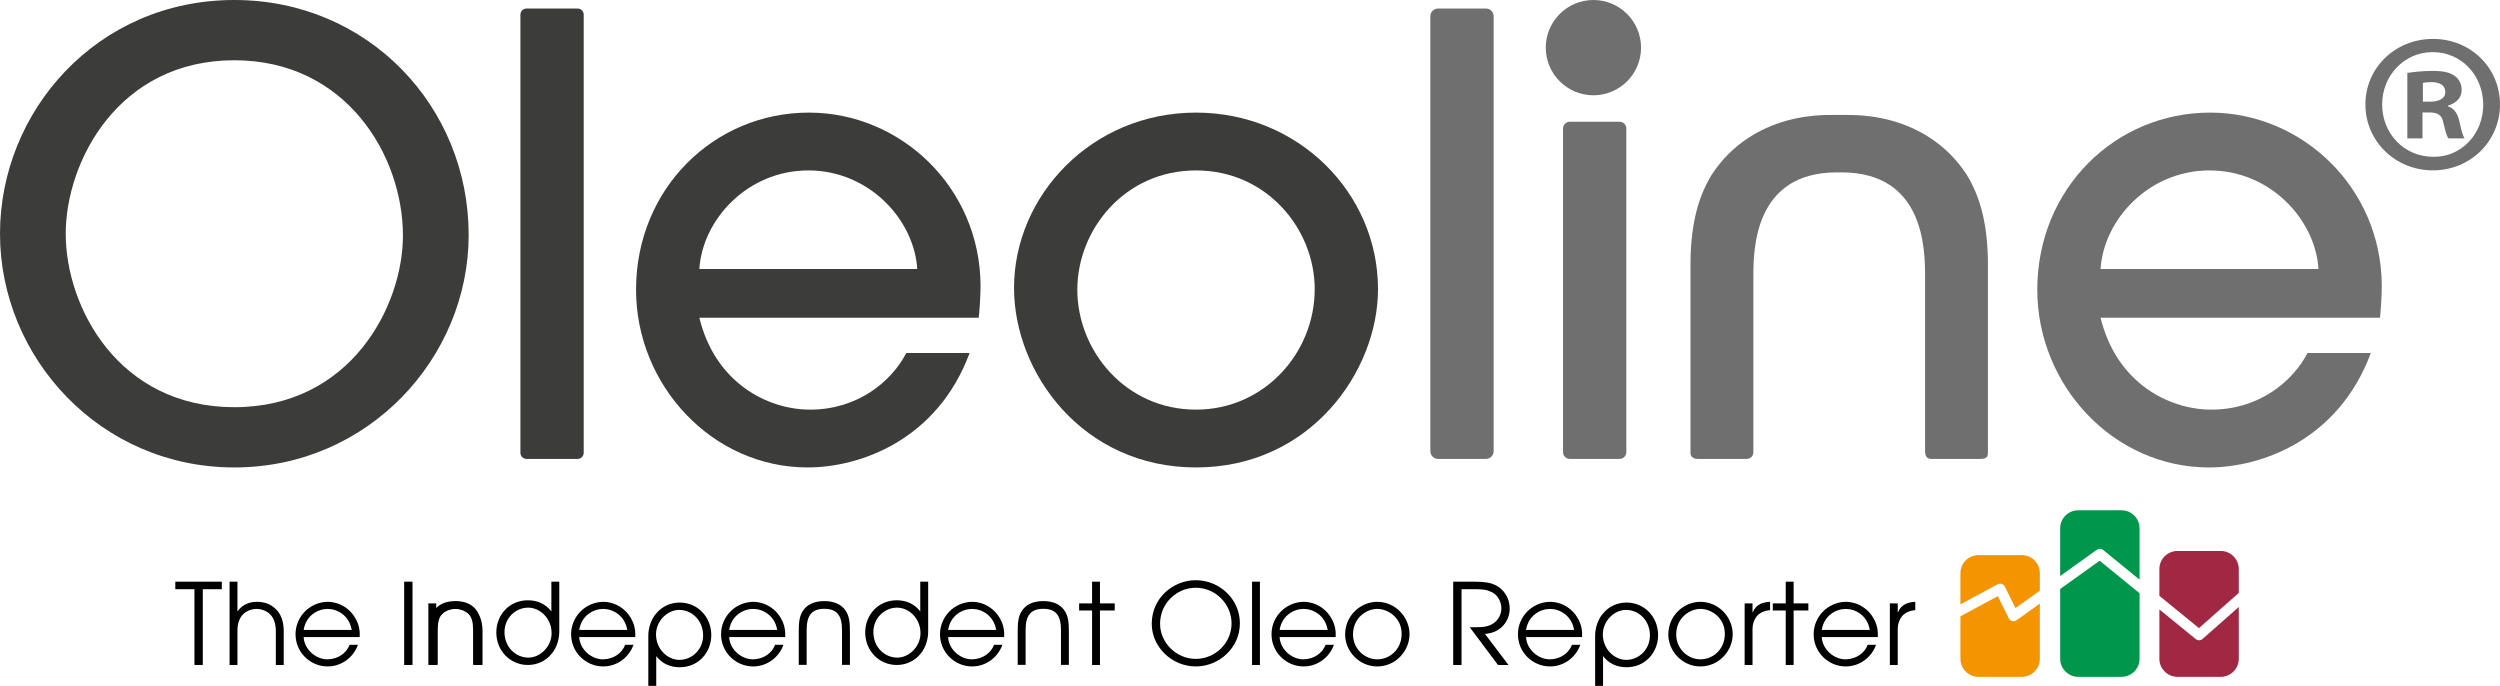 <?xml version="1.0" encoding="utf-8"?>
<!-- Generator: Adobe Illustrator 17.0.0, SVG Export Plug-In . SVG Version: 6.00 Build 0)  -->
<!DOCTYPE svg PUBLIC "-//W3C//DTD SVG 1.1//EN" "http://www.w3.org/Graphics/SVG/1.1/DTD/svg11.dtd">
<svg version="1.1" id="Layer_1" xmlns="http://www.w3.org/2000/svg" xmlns:xlink="http://www.w3.org/1999/xlink" x="0px" y="0px"
	 width="100%" height="100%" viewBox="0 0 438.45 120.285" enable-background="new 0 0 438.45 120.285"
	 xml:space="preserve">
<g>
	<defs>
		<rect id="SVGID_1_" width="438.45" height="120.285"/>
	</defs>
	<clipPath id="SVGID_2_">
		<use xlink:href="#SVGID_1_"  overflow="visible"/>
	</clipPath>
	<path clip-path="url(#SVGID_2_)" fill-rule="evenodd" clip-rule="evenodd" fill="#706F6F" d="M426.753,6.828
		c6.514,0,11.697,5.046,11.697,11.491s-5.183,11.559-11.772,11.559c-6.581,0-11.834-5.114-11.834-11.559s5.253-11.491,11.834-11.491
		H426.753z M426.611,9.143c-4.97,0-8.83,4.132-8.83,9.176c0,5.116,3.86,9.178,8.972,9.178c4.974,0.073,8.755-4.062,8.755-9.105
		c0-5.117-3.781-9.249-8.83-9.249H426.611z M424.856,24.271h-2.658V12.785c1.048-0.138,2.525-0.352,4.413-0.352
		c2.175,0,3.153,0.352,3.931,0.911c0.695,0.491,1.185,1.329,1.185,2.456c0,1.4-1.048,2.309-2.383,2.731v0.137
		c1.123,0.352,1.684,1.267,2.034,2.806c0.349,1.751,0.628,2.381,0.84,2.797h-2.799c-0.354-0.416-0.562-1.4-0.915-2.797
		c-0.208-1.192-0.911-1.752-2.38-1.752h-1.268V24.271z M424.927,17.83h1.264c1.472,0,2.666-0.493,2.666-1.68
		c0-1.053-0.773-1.752-2.454-1.752c-0.703,0-1.189,0.067-1.476,0.14V17.83z"/>
	<path clip-path="url(#SVGID_2_)" fill="#3C3C3B" d="M41.097,81.981C17.506,81.981,0,62.66,0,40.991C0,19.535,16.972,0,41.097,0
		c23.484,0,41.097,18.681,41.097,41.204C82.194,62.767,64.581,81.981,41.097,81.981 M41.097,10.568
		c-20.389,0-29.569,17.827-29.569,30.423c0,12.916,9.287,30.423,29.569,30.423c20.389,0,29.569-17.72,29.569-30.103
		C70.666,27.327,60.738,10.568,41.097,10.568"/>
	<path clip-path="url(#SVGID_2_)" fill="#3C3C3B" d="M101.294,80.487h-8.949c-0.595,0-1.076-0.482-1.076-1.076V2.571
		c0-0.594,0.481-1.076,1.076-1.076h8.949c0.594,0,1.076,0.482,1.076,1.076v76.84C102.37,80.005,101.888,80.487,101.294,80.487"/>
	<path clip-path="url(#SVGID_2_)" fill="#3C3C3B" d="M122.652,55.722c2.775,11.422,11.955,16.119,19.428,16.119
		c8.219,0,14.197-4.804,16.866-9.928h11.101c-5.657,15.265-19.214,20.068-28.394,20.068c-16.759,0-30.103-14.41-30.103-31.169
		c0-17.72,13.664-31.064,30.316-31.064c16.012,0,29.996,13.023,30.103,30.316c0,1.922-0.214,4.91-0.321,5.658H122.652z
		 M160.867,47.182c-0.534-8.646-8.433-17.293-19.107-17.293c-10.675,0-18.574,8.647-19.108,17.293H160.867z"/>
	<path clip-path="url(#SVGID_2_)" fill="#3C3C3B" d="M209.758,81.981c-19.855,0-31.917-16.545-31.917-31.49
		c0-16.118,13.557-30.743,31.917-30.743c17.933,0,31.917,14.091,31.917,30.957C241.675,65.115,229.826,81.981,209.758,81.981
		 M209.758,29.889c-12.489,0-20.816,10.355-20.816,20.923c0,10.674,8.433,21.029,20.816,21.029c11.956,0,20.816-9.928,20.816-21.136
		C230.574,40.244,222.247,29.889,209.758,29.889"/>
	<path clip-path="url(#SVGID_2_)" fill="#706F6F" d="M260.598,80.487h-8.385c-0.75,0-1.358-0.608-1.358-1.358V2.853
		c0-0.75,0.608-1.358,1.358-1.358h8.385c0.75,0,1.358,0.608,1.358,1.358v76.276C261.956,79.879,261.348,80.487,260.598,80.487"/>
	<path clip-path="url(#SVGID_2_)" fill="#706F6F" d="M284.038,80.487h-8.724c-0.656,0-1.189-0.532-1.189-1.189v-56.76
		c0-0.656,0.533-1.188,1.189-1.188h8.724c0.657,0,1.189,0.532,1.189,1.188v56.76C285.227,79.955,284.695,80.487,284.038,80.487"/>
	<path clip-path="url(#SVGID_2_)" fill="#706F6F" d="M368.4,55.722c2.775,11.422,11.955,16.119,19.427,16.119
		c8.22,0,14.198-4.804,16.867-9.928h11.101c-5.657,15.265-19.214,20.068-28.394,20.068c-16.76,0-30.103-14.41-30.103-31.169
		c0-17.72,13.664-31.064,30.316-31.064c16.012,0,29.996,13.023,30.103,30.316c0,1.922-0.214,4.91-0.321,5.658H368.4z
		 M406.615,47.182c-0.534-8.646-8.433-17.293-19.108-17.293c-10.674,0-18.574,8.647-19.107,17.293H406.615z"/>
	<path clip-path="url(#SVGID_2_)" fill="#706F6F" d="M344.932,30.658c-1.708-2.647-3.931-4.863-6.573-6.567
		c-3.991-2.574-8.935-3.979-14.502-3.928h-2.591c-5.567-0.051-10.511,1.354-14.501,3.928c-2.642,1.704-4.866,3.92-6.574,6.567
		c-2.332,3.817-3.604,8.482-3.71,15.055v2.437v31.221c0,0-0.142,1.116,1.331,1.116h8.375c1.377,0,1.32-1.193,1.32-1.193V48.575
		v-0.108c0.001-4.662,0.112-18.233,14.631-18.233c0.142,0,0.282,0.006,0.424,0.009c0.141-0.003,0.281-0.009,0.424-0.009
		c14.519,0,14.63,13.571,14.631,18.233v0.108v30.447c0,1.047,0.362,1.465,1.06,1.465h8.607c1.396,0,1.358-0.592,1.358-1.406V48.15
		v-2.437C348.536,39.14,347.264,34.475,344.932,30.658"/>
	<path clip-path="url(#SVGID_2_)" fill="#706F6F" d="M287.808,8.355c0-4.614-3.741-8.355-8.355-8.355
		c-4.614,0-8.355,3.741-8.355,8.355c0,4.614,3.741,8.355,8.355,8.355C284.067,16.71,287.808,12.969,287.808,8.355"/>
	<polygon clip-path="url(#SVGID_2_)" points="34.103,103.336 30.747,103.336 30.747,102.013 38.9,102.013 38.9,103.336 
		35.564,103.336 35.564,116.623 34.103,116.623 	"/>
	<path clip-path="url(#SVGID_2_)" d="M40.262,102.013h1.382v5.193h0.039c0.415-0.652,1.481-1.659,3.317-1.659
		c1.323,0,2.429,0.336,3.416,1.323c0.809,0.789,1.342,2.033,1.342,3.81v5.943h-1.382v-5.943c0-1.402-0.434-2.389-1.026-2.961
		c-0.751-0.731-1.738-0.928-2.35-0.928s-1.599,0.197-2.349,0.928c-0.592,0.572-1.027,1.559-1.007,2.961v5.943h-1.382V102.013z"/>
	<path clip-path="url(#SVGID_2_)" d="M53.253,111.727c0.098,2.112,2.073,3.909,4.185,3.909c1.975-0.04,3.376-1.204,3.87-2.547h1.461
		c-0.75,2.152-2.823,3.791-5.311,3.791c-3.021,0-5.627-2.448-5.627-5.647c0-3.06,2.468-5.626,5.607-5.686
		c2.369,0.02,4.048,1.422,4.818,2.764c0.73,1.165,0.888,2.369,0.829,3.416H53.253z M61.683,110.483
		c-0.434-2.547-2.507-3.692-4.225-3.692c-1.698,0-3.81,1.145-4.205,3.692H61.683z"/>
	<rect x="70.883" y="102.013" clip-path="url(#SVGID_2_)" width="1.461" height="14.61"/>
	<path clip-path="url(#SVGID_2_)" d="M75.127,105.823h1.382v1.382h0.039c0.415-0.651,1.481-1.659,3.317-1.659
		c1.323,0,2.429,0.336,3.416,1.323c0.809,0.79,1.342,2.034,1.342,3.811v5.942h-1.382v-5.942c0-1.402-0.434-2.389-1.026-2.962
		c-0.751-0.73-1.738-0.928-2.35-0.928s-1.599,0.198-2.349,0.928c-0.592,0.573-1.027,1.56-1.007,2.962v5.942h-1.382V105.823z"/>
	<path clip-path="url(#SVGID_2_)" d="M101.582,111.727c0.098,2.112,2.073,3.909,4.185,3.909c1.975-0.04,3.376-1.204,3.87-2.547
		h1.461c-0.75,2.152-2.823,3.791-5.311,3.791c-3.021,0-5.627-2.448-5.627-5.647c0-3.06,2.468-5.626,5.607-5.686
		c2.369,0.02,4.048,1.422,4.818,2.764c0.73,1.165,0.888,2.369,0.829,3.416H101.582z M110.012,110.483
		c-0.434-2.547-2.507-3.692-4.225-3.692c-1.698,0-3.81,1.145-4.205,3.692H110.012z"/>
	<path clip-path="url(#SVGID_2_)" d="M127.879,111.727c0.099,2.112,2.073,3.909,4.185,3.909c1.975-0.04,3.376-1.204,3.87-2.547
		h1.461c-0.75,2.152-2.823,3.791-5.311,3.791c-3.021,0-5.627-2.448-5.627-5.647c0-3.06,2.468-5.626,5.607-5.686
		c2.369,0.02,4.048,1.422,4.818,2.764c0.73,1.165,0.888,2.369,0.829,3.416H127.879z M136.309,110.483
		c-0.434-2.547-2.507-3.692-4.225-3.692c-1.698,0-3.81,1.145-4.205,3.692H136.309z"/>
	<path clip-path="url(#SVGID_2_)" d="M166.279,111.727c0.099,2.112,2.073,3.909,4.185,3.909c1.975-0.04,3.376-1.204,3.87-2.547
		h1.461c-0.75,2.152-2.823,3.791-5.311,3.791c-3.021,0-5.627-2.448-5.627-5.647c0-3.06,2.468-5.626,5.607-5.686
		c2.37,0.02,4.048,1.422,4.818,2.764c0.73,1.165,0.888,2.369,0.829,3.416H166.279z M174.709,110.483
		c-0.434-2.547-2.507-3.692-4.225-3.692c-1.698,0-3.81,1.145-4.205,3.692H174.709z"/>
	<polygon clip-path="url(#SVGID_2_)" points="191.529,107.067 189.259,107.067 189.259,105.823 191.529,105.823 191.529,102.013 
		192.911,102.013 192.911,105.823 195.497,105.823 195.497,107.067 192.911,107.067 192.911,116.623 191.529,116.623 	"/>
	<path clip-path="url(#SVGID_2_)" d="M209.712,101.756c4.107,0,7.739,3.258,7.739,7.562s-3.652,7.562-7.739,7.562
		c-4.146,0-7.719-3.376-7.719-7.483C201.993,104.797,205.823,101.756,209.712,101.756 M209.712,115.557
		c3.376,0,6.278-2.744,6.278-6.219c0-3.416-2.823-6.259-6.278-6.259c-3.297,0-6.258,2.685-6.258,6.318
		C203.454,112.734,206.316,115.557,209.712,115.557"/>
	<rect x="219.583" y="102.013" clip-path="url(#SVGID_2_)" width="1.382" height="14.61"/>
	<path clip-path="url(#SVGID_2_)" d="M224.42,111.727c0.098,2.112,2.073,3.909,4.185,3.909c1.975-0.04,3.376-1.204,3.87-2.547h1.461
		c-0.75,2.152-2.823,3.791-5.311,3.791c-3.021,0-5.627-2.448-5.627-5.647c0-3.06,2.468-5.626,5.607-5.686
		c2.369,0.02,4.047,1.422,4.817,2.764c0.731,1.165,0.889,2.369,0.83,3.416H224.42z M232.85,110.483
		c-0.434-2.547-2.507-3.692-4.225-3.692c-1.698,0-3.81,1.145-4.205,3.692H232.85z"/>
	<path clip-path="url(#SVGID_2_)" d="M241.536,105.547c3.199,0,5.666,2.705,5.666,5.666c0,2.942-2.428,5.667-5.666,5.667
		c-3.159,0-5.626-2.665-5.626-5.588C235.91,107.877,238.693,105.547,241.536,105.547 M241.556,115.636
		c2.093,0,4.264-1.659,4.264-4.482c0-2.843-2.408-4.363-4.264-4.363c-1.974,0-4.264,1.619-4.264,4.482
		C237.292,113.78,239.325,115.636,241.556,115.636"/>
	<path clip-path="url(#SVGID_2_)" d="M254.863,102.013h3.712c1.954,0,2.922,0.237,3.593,0.553c1.639,0.77,2.606,2.369,2.606,4.166
		c0,2.112-1.52,4.264-4.344,4.442l4.127,5.449h-1.836l-4.956-6.614c1.856,0,2.488-0.02,3.139-0.217c1.6-0.454,2.409-1.797,2.409-3.1
		c0-1.145-0.652-2.329-1.599-2.803c-0.869-0.454-1.619-0.553-2.843-0.553h-2.547v13.287h-1.461V102.013z"/>
	<path clip-path="url(#SVGID_2_)" d="M267.636,111.727c0.098,2.112,2.073,3.909,4.185,3.909c1.975-0.04,3.376-1.204,3.87-2.547
		h1.461c-0.75,2.152-2.823,3.791-5.311,3.791c-3.021,0-5.627-2.448-5.627-5.647c0-3.06,2.468-5.626,5.607-5.686
		c2.369,0.02,4.047,1.422,4.817,2.764c0.731,1.165,0.889,2.369,0.83,3.416H267.636z M276.066,110.483
		c-0.434-2.547-2.507-3.692-4.225-3.692c-1.698,0-3.81,1.145-4.205,3.692H276.066z"/>
	<path clip-path="url(#SVGID_2_)" d="M298.217,105.547c3.198,0,5.666,2.705,5.666,5.666c0,2.942-2.428,5.667-5.666,5.667
		c-3.159,0-5.627-2.665-5.627-5.588C292.59,107.877,295.374,105.547,298.217,105.547 M298.237,115.636
		c2.093,0,4.265-1.659,4.265-4.482c0-2.843-2.409-4.363-4.265-4.363c-1.974,0-4.264,1.619-4.264,4.482
		C293.973,113.78,296.006,115.636,298.237,115.636"/>
	<path clip-path="url(#SVGID_2_)" d="M305.976,105.823h1.382v1.56h0.039c0.652-1.521,1.876-1.757,3.041-1.837v1.462
		c-0.968,0.078-1.797,0.434-2.33,1.066c-0.474,0.592-0.75,1.362-0.75,2.231v6.317h-1.382V105.823z"/>
	<polygon clip-path="url(#SVGID_2_)" points="313.182,107.067 310.912,107.067 310.912,105.823 313.182,105.823 313.182,102.013 
		314.564,102.013 314.564,105.823 317.15,105.823 317.15,107.067 314.564,107.067 314.564,116.623 313.182,116.623 	"/>
	<path clip-path="url(#SVGID_2_)" d="M319.5,111.727c0.099,2.112,2.073,3.909,4.185,3.909c1.975-0.04,3.376-1.204,3.87-2.547h1.461
		c-0.75,2.152-2.823,3.791-5.311,3.791c-3.021,0-5.627-2.448-5.627-5.647c0-3.06,2.468-5.626,5.607-5.686
		c2.369,0.02,4.048,1.422,4.818,2.764c0.73,1.165,0.888,2.369,0.829,3.416H319.5z M327.93,110.483
		c-0.434-2.547-2.507-3.692-4.225-3.692c-1.698,0-3.81,1.145-4.205,3.692H327.93z"/>
	<path clip-path="url(#SVGID_2_)" d="M331.444,105.823h1.382v1.56h0.04c0.651-1.521,1.875-1.757,3.04-1.837v1.462
		c-0.968,0.078-1.797,0.434-2.33,1.066c-0.474,0.592-0.75,1.362-0.75,2.231v6.317h-1.382V105.823z"/>
	<path clip-path="url(#SVGID_2_)" d="M83.642,107.155c-0.712-1.103-1.966-1.737-3.787-1.737v0.002
		c-1.812,0.003-3.044,0.634-3.757,1.735c-0.63,0.959-0.714,2.12-0.714,3.715v5.732h1.387v-6.142c0-2.498,0.874-3.682,3.099-3.69
		c2.228,0.008,3.1,1.192,3.1,3.69v6.142h1.388v-5.732C84.358,109.275,84.276,108.114,83.642,107.155"/>
	<path clip-path="url(#SVGID_2_)" d="M148.343,107.155c-0.712-1.103-1.966-1.737-3.787-1.737v0.002
		c-1.812,0.003-3.044,0.634-3.757,1.735c-0.63,0.959-0.714,2.12-0.714,3.715v5.732h1.387v-6.142c0-2.498,0.873-3.682,3.099-3.69
		c2.228,0.008,3.1,1.192,3.1,3.69v6.142h1.388v-5.732C149.059,109.275,148.977,108.114,148.343,107.155"/>
	<path clip-path="url(#SVGID_2_)" d="M186.742,107.155c-0.712-1.103-1.966-1.737-3.787-1.737v0.002
		c-1.812,0.003-3.044,0.634-3.757,1.735c-0.63,0.959-0.714,2.12-0.714,3.715v5.732h1.387v-6.142c0-2.498,0.874-3.682,3.099-3.69
		c2.228,0.008,3.1,1.192,3.1,3.69v6.142h1.388v-5.732C187.458,109.275,187.376,108.114,186.742,107.155"/>
	<path clip-path="url(#SVGID_2_)" d="M96.699,104.814v-2.801h1.389v8.727c0,2.556-1.389,3.968-1.389,3.968
		c-0.989,1.228-2.519,1.915-4.111,1.915c-3.124,0-5.542-2.501-5.542-5.705c0-3.082,2.278-5.641,5.542-5.641
		c1.691,0,3.122,0.666,4.111,1.955V104.814z M92.628,106.569c-2.177,0-4.151,1.791-4.151,4.291c0,2.639,1.974,4.473,4.194,4.473
		c2.072,0,4.068-1.937,4.068-4.292C96.739,108.462,94.723,106.569,92.628,106.569"/>
	<path clip-path="url(#SVGID_2_)" d="M161.395,104.814v-2.801h1.389v8.727c0,2.556-1.389,3.968-1.389,3.968
		c-0.989,1.228-2.519,1.915-4.111,1.915c-3.124,0-5.542-2.501-5.542-5.705c0-3.082,2.278-5.641,5.542-5.641
		c1.691,0,3.122,0.666,4.111,1.955V104.814z M157.324,106.569c-2.177,0-4.151,1.791-4.151,4.291c0,2.639,1.974,4.473,4.194,4.473
		c2.072,0,4.068-1.937,4.068-4.292C161.435,108.462,159.42,106.569,157.324,106.569"/>
	<path clip-path="url(#SVGID_2_)" d="M115.091,117.484v2.801h-1.39v-8.727c0-2.556,1.39-3.968,1.39-3.968
		c0.989-1.228,2.519-1.915,4.111-1.915c3.124,0,5.542,2.501,5.542,5.705c0,3.082-2.278,5.641-5.542,5.641
		c-1.691,0-3.122-0.666-4.111-1.955V117.484z M119.162,115.729c2.177,0,4.151-1.791,4.151-4.291c0-2.639-1.974-4.473-4.194-4.473
		c-2.072,0-4.068,1.937-4.068,4.292C115.051,113.836,117.065,115.729,119.162,115.729"/>
	<path clip-path="url(#SVGID_2_)" d="M281.144,117.484v2.801h-1.39v-8.727c0-2.556,1.39-3.968,1.39-3.968
		c0.989-1.228,2.519-1.915,4.111-1.915c3.124,0,5.542,2.501,5.542,5.705c0,3.082-2.278,5.641-5.542,5.641
		c-1.691,0-3.122-0.666-4.111-1.955V117.484z M285.215,115.729c2.177,0,4.151-1.791,4.151-4.291c0-2.639-1.974-4.473-4.194-4.473
		c-2.072,0-4.068,1.937-4.068,4.292C281.104,113.836,283.118,115.729,285.215,115.729"/>
	<path clip-path="url(#SVGID_2_)" fill="#F39400" d="M351.062,102.406c0.239,0.076,0.437,0.246,0.548,0.471l1.863,3.768l4.272-3.061
		v-3.062c0-1.742-1.426-3.167-3.168-3.167h-7.591c-1.742,0-3.167,1.425-3.167,3.167v5.47l6.524-3.519
		C350.564,102.354,350.824,102.33,351.062,102.406"/>
	<path clip-path="url(#SVGID_2_)" fill="#F39400" d="M352.903,108.926c-0.263-0.066-0.484-0.244-0.604-0.487l-1.921-3.885
		l-6.559,3.537v7.447c0,1.742,1.425,3.167,3.167,3.167h7.592c1.742,0,3.167-1.425,3.167-3.167v-9.681l-4.08,2.924
		C353.445,108.939,353.166,108.992,352.903,108.926"/>
	<path clip-path="url(#SVGID_2_)" fill="#00964B" d="M368.859,96.458l6.379,5.204v-9.003c0-1.742-1.425-3.167-3.167-3.167h-7.592
		c-1.742,0-3.167,1.425-3.167,3.167v8.368l6.425-4.604C368.076,96.179,368.536,96.194,368.859,96.458"/>
	<path clip-path="url(#SVGID_2_)" fill="#00964B" d="M361.313,103.3v12.238c0,1.742,1.425,3.167,3.167,3.167h7.592
		c1.741,0,3.167-1.425,3.167-3.167v-11.491l-7-5.711L361.313,103.3z"/>
	<path clip-path="url(#SVGID_2_)" fill="#A02842" d="M385.675,112.293c-0.207,0-0.414-0.069-0.584-0.208l-6.379-5.204v8.656
		c0,1.742,1.425,3.167,3.167,3.167h7.592c1.742,0,3.167-1.425,3.167-3.167v-9.089l-6.351,5.613
		C386.112,112.215,385.894,112.293,385.675,112.293"/>
	<path clip-path="url(#SVGID_2_)" fill="#A02842" d="M392.638,103.982v-4.186c0-1.742-1.425-3.167-3.167-3.167h-7.592
		c-1.741,0-3.167,1.425-3.167,3.167v4.701l6.939,5.661L392.638,103.982z"/>
</g>
</svg>
